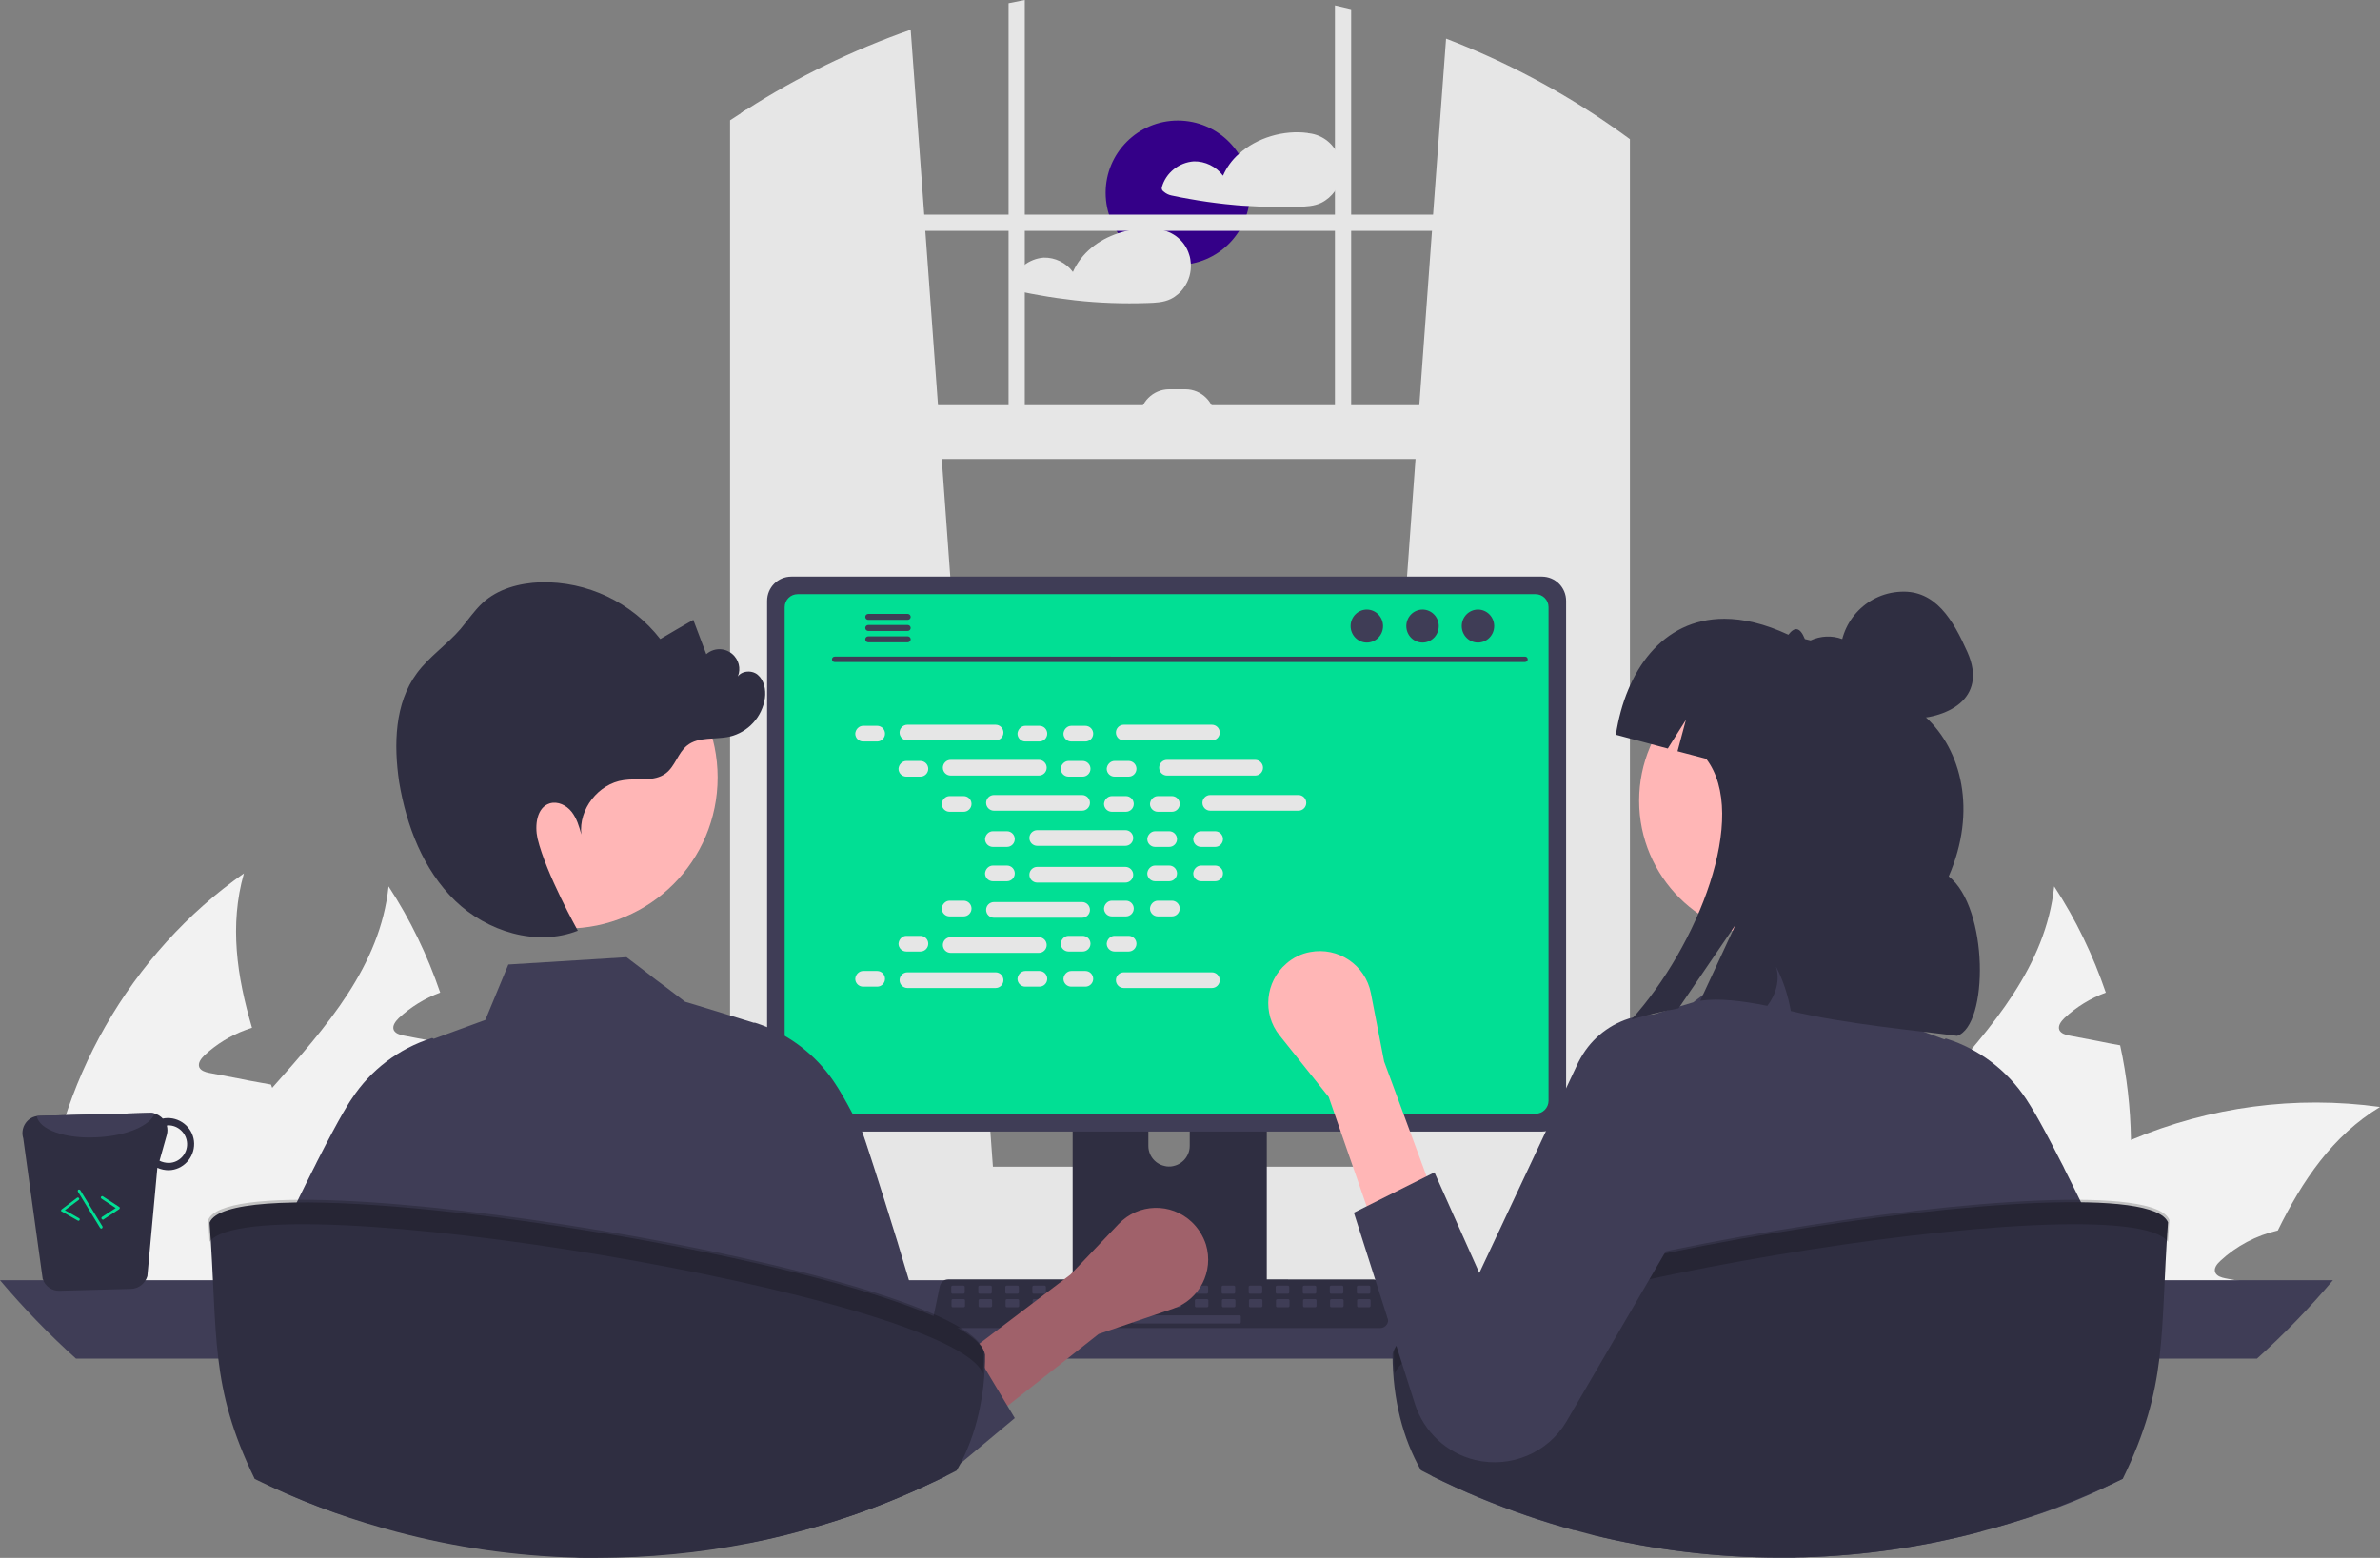 <svg version="1.1" id="Capa_1" xmlns="http://www.w3.org/2000/svg" x="0" y="0" viewBox="0 0 880.2 576.3" style="enable-background:new 0 0 880.2 576.3" xml:space="preserve"><rect x="0" y="0" width="880.2" height="576.3" fill="#808080" stroke="none"/><style>.st1{fill:#e6e6e6}.st2{fill:#f2f2f2}.st3{fill:#3f3d56}.st4{fill:#2f2e41}.st5{fill:#01df94}.st6{opacity:.2;enable-background:new}.st7{fill:#ffb6b6}</style><circle cx="435.6" cy="71.3" r="26.7" style="fill:#340088"/><path class="st1" d="M495.3 58.6c-1.5-5-5.9-8.7-11.2-9.3h-.2c-.1 0-.1 0-.2-.1-8.9-1.2-18.9 1.7-25.6 7.8-2.5 2.2-4.5 5-5.8 8-2.5-3.4-6.6-5.4-10.8-5.3-5.5.4-10.3 4.2-11.8 9.5-.2.7.1 1.3.7 1.7.8.7 1.8 1.2 2.8 1.4 2.2.5 4.4.9 6.7 1.3 4.4.8 8.7 1.4 13.2 1.9 2.9.3 5.8.6 8.8.7 6 .4 12.1.5 18.2.3 3-.1 5.9-.2 8.6-1.5 2-1 3.7-2.5 5-4.3 2.2-3.5 2.8-8 1.6-12.1zM440.4 97.5c-.1-1.1-.2-2.2-.6-3.3-1.5-5-5.9-8.7-11.2-9.3h-.2c-.1 0-.2 0-.2-.1-4.9-.6-10-.1-14.7 1.5-7.3 2.4-13.6 7.3-16.7 14.3-2.5-3.4-6.6-5.4-10.8-5.3-5.5.4-10.3 4.2-11.8 9.5-.2.7.1 1.3.7 1.7.8.7 1.8 1.2 2.8 1.4 2.2.5 4.4.9 6.7 1.3 4.4.8 8.7 1.4 13.1 1.9 8.9 1 17.9 1.3 26.9 1 3-.1 5.9-.2 8.6-1.5 2-1 3.7-2.5 4.9-4.3 1.8-2.5 2.7-5.6 2.5-8.8z"/><path class="st2" d="M788.1 421.5c.4 18.2-2.1 36.4-7.4 53.8-.2.6-.4 1.3-.6 1.9H670.5c1.6-7.7 4.1-15.2 7.4-22.3 9.1-19.4 24-35.9 38.7-52.4 20.2-22.7 40-45.1 43.1-74.6 8 12.2 14.4 25.5 19.1 39.3-5.7 2.1-10.9 5.3-15.3 9.4-1.2 1.2-2.5 2.8-1.9 4.4.6 1.3 2.2 1.8 3.7 2.1 3.5.7 7 1.3 10.5 2 2.8.6 5.5 1.1 8.3 1.6 2.5 11.4 3.8 23.1 4 34.8z"/><path class="st2" d="M880.2 409.5c-17.6 10.7-28.7 27.2-37.8 45.7-7.9 1.8-15.3 5.7-21.2 11.2-1.3 1.2-2.6 2.8-1.9 4.4.6 1.3 2.2 1.8 3.7 2.1 3.5.7 7 1.3 10.5 2-.3.8-.7 1.6-1 2.4H716.2c5.3-7.1 11.1-13.8 17.5-19.9 1.4-1.4 2.8-2.7 4.2-4 14.8-13.4 31.8-24.1 50.2-31.7 29.1-12.3 60.9-16.5 92.1-12.2z"/><path class="st2" d="M735.6 477.2H632.2c-.6-8.3-.5-16.6.1-24.9 4.1-51.1 31.9-99.8 73.9-129.2-5.4 19.1-2.6 38.1 3 57.1-.8.3-1.6.5-2.3.8-5.7 2.1-10.9 5.3-15.3 9.4-1.2 1.2-2.5 2.8-1.9 4.4.6 1.3 2.2 1.8 3.7 2.1 3.5.7 7 1.3 10.5 2 2.8.6 5.6 1.1 8.4 1.6 1.3.2 2.6.5 3.9.7.2.4.3.9.5 1.3 6.5 18 13.7 36.2 17 54.7.8 4.6 1.4 9.3 1.7 14 .1 2 .2 4 .2 6zM172.1 421.5c.4 18.2-2.1 36.4-7.4 53.8-.2.6-.4 1.3-.6 1.9H54.5c1.6-7.7 4.1-15.2 7.4-22.3 9.1-19.4 24-35.9 38.7-52.4 20.2-22.7 40-45.1 43.1-74.6 8 12.2 14.4 25.5 19.1 39.3-5.7 2.1-10.9 5.3-15.3 9.4-1.2 1.2-2.5 2.8-1.9 4.4.6 1.3 2.2 1.8 3.7 2.1 3.5.7 7 1.3 10.5 2 2.8.6 5.5 1.1 8.3 1.6 2.5 11.4 3.8 23.1 4 34.8z"/><path class="st2" d="M264.2 409.5c-17.6 10.7-28.7 27.2-37.8 45.7-7.9 1.8-15.3 5.7-21.2 11.2-1.3 1.2-2.6 2.8-1.9 4.4.6 1.3 2.2 1.8 3.7 2.1 3.5.7 7 1.3 10.5 2-.3.8-.7 1.6-1 2.4H100.2c5.3-7.1 11.1-13.8 17.5-19.9 1.4-1.4 2.8-2.7 4.2-4 14.8-13.4 31.8-24.1 50.2-31.7 29.1-12.3 60.9-16.5 92.1-12.2z"/><path class="st2" d="M119.6 477.2H16.2c-.6-8.3-.5-16.6.1-24.9 4.1-51.1 31.9-99.8 73.9-129.2-5.4 19.1-2.6 38.1 3 57.1-.8.3-1.6.5-2.3.8-5.7 2.1-10.9 5.3-15.3 9.4-1.2 1.2-2.5 2.8-1.9 4.4.6 1.3 2.2 1.8 3.7 2.1 3.5.7 7 1.3 10.5 2 2.8.6 5.6 1.1 8.4 1.6 1.3.2 2.6.5 3.9.7.2.4.3.9.5 1.3 6.5 18 13.7 36.2 17 54.7.8 4.6 1.4 9.3 1.7 14 .1 2 .2 4 .2 6z"/><path class="st1" d="m504.4 433.8 92.4 8.2 1 .1V47.9c-.3-.2-.7-.5-1-.7-19.3-13.5-40.1-24.5-62-32.9L530 79.4l-.4 6-4.7 64.6-1.4 19.9-18.9 261.7-.2 2.2zM276 40.6c-.7.4-1.3.8-2 1.3v400.2l2-.2 91.4-8.1-.2-2.3-18.9-261.7-1.4-19.9-4.7-64.6-.4-6-5-68.3C315.4 18.5 295 28.4 276 40.6z"/><path class="st1" d="M274 41.9c-1.3.9-2.7 1.7-4 2.6v403c0 10.1 6 18.5 14 20.7 1.3.4 2.6.5 4 .5h296.8c1.3 0 2.7-.2 4-.5 3-.8 5.7-2.4 7.8-4.7 4.1-4.3 6.3-10.1 6.2-16v-396c-1.6-1.2-3.3-2.4-5-3.6-.3-.2-.7-.5-1-.7v400.3c0 1.3-.2 2.6-.5 3.8-1.4 6-6.1 10.3-11.5 10.3H288c-6.6 0-12-6.3-12-14.2V40.6c-.7.4-1.3.8-2 1.3z"/><path class="st1" d="M273 79.4h326.8v6H273z"/><path class="st1" d="M499.7 3.4c-2-.5-4-.9-6-1.4v161.8h6V3.4zM379 0l-6 1.2v162.7h6V0zM208.9 458.3c0 3.4.7 6.8 1.9 10 .5 1.2 1.1 2.4 1.8 3.6.9 1.5 1.9 2.9 3 4.2 5.1 5.8 12.4 9.1 20.1 9.1H627c14.8 0 26.8-12 26.8-26.8s-12-26.8-26.8-26.8H235.8c-14.8-.1-26.8 11.9-26.9 26.7z"/><path class="st1" d="M273 149.9h324.8v19.9H273z"/><path class="st1" d="M449.3 154.9h-27.8c0-6 4.9-10.9 10.9-10.9h6c6 0 10.9 4.9 10.9 10.9z"/><path class="st3" d="M0 473.6c8.7 10.3 18.1 20 28.1 29h806.6c10-9 19.4-18.7 28.1-29H0z"/><path class="st4" d="M396.7 376.8v102.6h71.8V376.8c0-1.5-1-2.9-2.4-3.3-.3-.1-.7-.2-1-.2h-64.9c-2 0-3.5 1.6-3.5 3.5zm28 35.2c0-4.2 3.5-7.6 7.7-7.6s7.6 3.4 7.6 7.6v11.9c0 4.2-3.5 7.7-7.7 7.6-4.2 0-7.6-3.4-7.6-7.6V412z"/><path class="st3" d="M396.5 476.1v9.9c0 1.1.9 1.9 1.9 1.9h68.4c1.1 0 1.9-.9 1.9-1.9v-9.9h-72.2zM283.7 222.3v187.3c0 5 4 9 9 9h277.5c5 0 9-4 9-9V222.3c0-5-4-9-9-9H292.7c-5 0-9 4-9 9z"/><path class="st5" d="M290.2 224.6v182.6c0 2.7 2.2 4.8 4.8 4.8h272.9c2.7 0 4.8-2.2 4.8-4.8V224.6c0-2.7-2.2-4.8-4.8-4.8H295c-2.7 0-4.8 2.2-4.8 4.8z"/><path class="st4" d="M345.8 490.2c.6.7 1.4 1.1 2.3 1.1h162.3c1.6 0 3-1.3 3-3 0-.2 0-.4-.1-.6l-2.5-12c-.2-1-.9-1.8-1.9-2.2-.3-.1-.7-.2-1.1-.2H350.6c-.4 0-.7.1-1.1.2-.9.4-1.6 1.2-1.9 2.2l-2.5 12c-.1.9.1 1.8.7 2.5z"/><path class="st3" d="M506.3 478.6h-4c-.3 0-.5-.2-.5-.5v-2c0-.3.2-.5.5-.5h4c.3 0 .5.2.5.5v2c0 .2-.2.5-.5.5zM496.3 478.6h-4c-.3 0-.5-.2-.5-.5v-2c0-.3.2-.5.5-.5h4c.3 0 .5.2.5.5v2c0 .2-.2.5-.5.5zM486.3 478.6h-4c-.3 0-.5-.2-.5-.5v-2c0-.3.2-.5.5-.5h4c.3 0 .5.2.5.5v2c0 .2-.2.5-.5.5zM476.3 478.6h-4c-.3 0-.5-.2-.5-.5v-2c0-.3.2-.5.5-.5h4c.3 0 .5.2.5.5v2c0 .2-.2.5-.5.5zM466.3 478.6h-4c-.3 0-.5-.2-.5-.5v-2c0-.3.2-.5.5-.5h4c.3 0 .5.2.5.5v2c0 .2-.2.5-.5.5zM456.3 478.6h-4c-.3 0-.5-.2-.5-.5v-2c0-.3.2-.5.5-.5h4c.3 0 .5.2.5.5v2c0 .2-.2.5-.5.5zM446.3 478.6h-4c-.3 0-.5-.2-.5-.5v-2c0-.3.2-.5.5-.5h4c.3 0 .5.2.5.5v2c0 .2-.2.5-.5.5zM436.3 478.6h-4c-.3 0-.5-.2-.5-.5v-2c0-.3.2-.5.5-.5h4c.3 0 .5.2.5.5v2c0 .2-.2.5-.5.5zM426.3 478.6h-4c-.3 0-.5-.2-.5-.5v-2c0-.3.2-.5.5-.5h4c.3 0 .5.2.5.5v2c0 .2-.2.5-.5.5zM416.3 478.6h-4c-.3 0-.5-.2-.5-.5v-2c0-.3.2-.5.5-.5h4c.3 0 .5.2.5.5v2c0 .2-.2.5-.5.5zM406.3 478.6h-4c-.3 0-.5-.2-.5-.5v-2c0-.3.2-.5.5-.5h4c.3 0 .5.2.5.5v2c0 .2-.2.5-.5.5zM396.3 478.6h-4c-.3 0-.5-.2-.5-.5v-2c0-.3.2-.5.5-.5h4c.3 0 .5.2.5.5v2c0 .2-.2.5-.5.5zM386.3 478.6h-4c-.3 0-.5-.2-.5-.5v-2c0-.3.2-.5.5-.5h4c.3 0 .5.2.5.5v2c0 .2-.2.5-.5.5zM376.3 478.6h-4c-.3 0-.5-.2-.5-.5v-2c0-.3.2-.5.5-.5h4c.3 0 .5.2.5.5v2c0 .2-.2.5-.5.5zM366.3 478.6h-4c-.3 0-.5-.2-.5-.5v-2c0-.3.2-.5.5-.5h4c.3 0 .5.2.5.5v2c0 .2-.2.5-.5.5zM356.3 478.6h-4c-.3 0-.5-.2-.5-.5v-2c0-.3.2-.5.5-.5h4c.3 0 .5.2.5.5v2c0 .2-.2.5-.5.5zM506.4 483.6h-4c-.3 0-.5-.2-.5-.5v-2c0-.3.2-.5.5-.5h4c.3 0 .5.2.5.5v2c0 .2-.2.5-.5.5zM496.4 483.6h-4c-.3 0-.5-.2-.5-.5v-2c0-.3.2-.5.5-.5h4c.3 0 .5.2.5.5v2c0 .2-.2.5-.5.5zM486.4 483.6h-4c-.3 0-.5-.2-.5-.5v-2c0-.3.2-.5.5-.5h4c.3 0 .5.2.5.5v2c0 .2-.2.5-.5.5zM476.4 483.6h-4c-.3 0-.5-.2-.5-.5v-2c0-.3.2-.5.5-.5h4c.3 0 .5.2.5.5v2c0 .2-.2.5-.5.5zM466.4 483.6h-4c-.3 0-.5-.2-.5-.5v-2c0-.3.2-.5.5-.5h4c.3 0 .5.2.5.5v2c0 .2-.2.5-.5.5zM456.4 483.6h-4c-.3 0-.5-.2-.5-.5v-2c0-.3.2-.5.5-.5h4c.3 0 .5.2.5.5v2c0 .2-.2.5-.5.5zM446.4 483.6h-4c-.3 0-.5-.2-.5-.5v-2c0-.3.2-.5.5-.5h4c.3 0 .5.2.5.5v2c0 .2-.2.5-.5.5zM436.4 483.6h-4c-.3 0-.5-.2-.5-.5v-2c0-.3.2-.5.5-.5h4c.3 0 .5.2.5.5v2c0 .2-.2.5-.5.5zM426.4 483.6h-4c-.3 0-.5-.2-.5-.5v-2c0-.3.2-.5.5-.5h4c.3 0 .5.2.5.5v2c0 .2-.2.5-.5.5zM416.4 483.6h-4c-.3 0-.5-.2-.5-.5v-2c0-.3.2-.5.5-.5h4c.3 0 .5.2.5.5v2c0 .2-.2.5-.5.5zM406.4 483.6h-4c-.3 0-.5-.2-.5-.5v-2c0-.3.2-.5.5-.5h4c.3 0 .5.2.5.5v2c0 .2-.2.5-.5.5zM396.4 483.6h-4c-.3 0-.5-.2-.5-.5v-2c0-.3.2-.5.5-.5h4c.3 0 .5.2.5.5v2c0 .2-.2.5-.5.5zM386.4 483.6h-4c-.3 0-.5-.2-.5-.5v-2c0-.3.2-.5.5-.5h4c.3 0 .5.2.5.5v2c0 .2-.2.5-.5.5zM376.4 483.6h-4c-.3 0-.5-.2-.5-.5v-2c0-.3.2-.5.5-.5h4c.3 0 .5.2.5.5v2c0 .2-.2.5-.5.5zM366.4 483.6h-4c-.3 0-.5-.2-.5-.5v-2c0-.3.2-.5.5-.5h4c.3 0 .5.2.5.5v2c0 .2-.2.5-.5.5zM356.4 483.6h-4c-.3 0-.5-.2-.5-.5v-2c0-.3.2-.5.5-.5h4c.3 0 .5.2.5.5v2c0 .2-.2.5-.5.5zM458.4 489.6h-39c-.3 0-.5-.2-.5-.5v-2c0-.3.2-.5.5-.5h39c.3 0 .5.2.5.5v2c0 .2-.2.5-.5.5zM308.7 244.9H564c.6 0 1-.5 1-1s-.4-1-1-1H308.7c-.6 0-1 .5-1 1 0 .6.4 1 1 1z"/><ellipse class="st3" cx="546.6" cy="231.6" rx="6" ry="6.1"/><ellipse class="st3" cx="526.1" cy="231.6" rx="6" ry="6.1"/><ellipse class="st3" cx="505.5" cy="231.6" rx="6" ry="6.1"/><path class="st3" d="M320 228.2c0 .6.5 1.1 1.1 1.1h14.6c.6 0 1.1-.5 1.1-1.1 0-.6-.5-1.1-1.1-1.1h-14.6c-.6 0-1.1.5-1.1 1.1zM320 232.3c0 .6.5 1.1 1.1 1.1h14.6c.6 0 1.1-.5 1.1-1.1 0-.6-.5-1.1-1.1-1.1h-14.6c-.6 0-1.1.5-1.1 1.1zM320 236.5c0 .6.5 1.1 1.1 1.1h14.6c.6 0 1.1-.5 1.1-1.1 0-.6-.5-1.1-1.1-1.1h-14.6c-.6 0-1.1.5-1.1 1.1z"/><path class="st1" d="M319.2 268.5h5.2c1.6 0 2.9 1.3 2.9 2.9 0 1.6-1.3 2.9-2.9 2.9h-5.2c-1.6 0-2.9-1.3-2.9-2.9.1-1.6 1.4-2.9 2.9-2.9zM379.2 268.5h5.2c1.6 0 2.9 1.3 2.9 2.9 0 1.6-1.3 2.9-2.9 2.9h-5.2c-1.6 0-2.9-1.3-2.9-2.9.1-1.6 1.4-2.9 2.9-2.9zM396.2 268.5h5.2c1.6 0 2.9 1.3 2.9 2.9 0 1.6-1.3 2.9-2.9 2.9h-5.2c-1.6 0-2.9-1.3-2.9-2.9.1-1.6 1.4-2.9 2.9-2.9zM335.6 268.1h32.6c1.6 0 2.9 1.3 2.9 2.9 0 1.6-1.3 2.9-2.9 2.9h-32.6c-1.6 0-2.9-1.3-2.9-2.9 0-1.6 1.3-2.9 2.9-2.9zM415.6 268.1h32.6c1.6 0 2.9 1.3 2.9 2.9 0 1.6-1.3 2.9-2.9 2.9h-32.6c-1.6 0-2.9-1.3-2.9-2.9 0-1.6 1.3-2.9 2.9-2.9zM335.2 281.5h5.2c1.6 0 2.9 1.3 2.9 2.9 0 1.6-1.3 2.9-2.9 2.9h-5.2c-1.6 0-2.9-1.3-2.9-2.9.1-1.6 1.4-2.9 2.9-2.9zM395.2 281.5h5.2c1.6 0 2.9 1.3 2.9 2.9 0 1.6-1.3 2.9-2.9 2.9h-5.2c-1.6 0-2.9-1.3-2.9-2.9.1-1.6 1.4-2.9 2.9-2.9zM412.2 281.5h5.2c1.6 0 2.9 1.3 2.9 2.9 0 1.6-1.3 2.9-2.9 2.9h-5.2c-1.6 0-2.9-1.3-2.9-2.9.1-1.6 1.4-2.9 2.9-2.9zM351.6 281.1h32.6c1.6 0 2.9 1.3 2.9 2.9 0 1.6-1.3 2.9-2.9 2.9h-32.6c-1.6 0-2.9-1.3-2.9-2.9 0-1.6 1.3-2.9 2.9-2.9zM431.6 281.1h32.6c1.6 0 2.9 1.3 2.9 2.9 0 1.6-1.3 2.9-2.9 2.9h-32.6c-1.6 0-2.9-1.3-2.9-2.9 0-1.6 1.3-2.9 2.9-2.9zM351.2 294.5h5.2c1.6 0 2.9 1.3 2.9 2.9 0 1.6-1.3 2.9-2.9 2.9h-5.2c-1.6 0-2.9-1.3-2.9-2.9.1-1.6 1.4-2.9 2.9-2.9zM411.2 294.5h5.2c1.6 0 2.9 1.3 2.9 2.9 0 1.6-1.3 2.9-2.9 2.9h-5.2c-1.6 0-2.9-1.3-2.9-2.9.1-1.6 1.4-2.9 2.9-2.9zM428.2 294.5h5.2c1.6 0 2.9 1.3 2.9 2.9 0 1.6-1.3 2.9-2.9 2.9h-5.2c-1.6 0-2.9-1.3-2.9-2.9.1-1.6 1.4-2.9 2.9-2.9zM367.6 294.1h32.6c1.6 0 2.9 1.3 2.9 2.9 0 1.6-1.3 2.9-2.9 2.9h-32.6c-1.6 0-2.9-1.3-2.9-2.9 0-1.6 1.3-2.9 2.9-2.9zM447.6 294.1h32.6c1.6 0 2.9 1.3 2.9 2.9 0 1.6-1.3 2.9-2.9 2.9h-32.6c-1.6 0-2.9-1.3-2.9-2.9 0-1.6 1.3-2.9 2.9-2.9zM367.2 307.5h5.2c1.6 0 2.9 1.3 2.9 2.9 0 1.6-1.3 2.9-2.9 2.9h-5.2c-1.6 0-2.9-1.3-2.9-2.9.1-1.6 1.4-2.9 2.9-2.9zM427.2 307.5h5.2c1.6 0 2.9 1.3 2.9 2.9 0 1.6-1.3 2.9-2.9 2.9h-5.2c-1.6 0-2.9-1.3-2.9-2.9.1-1.6 1.4-2.9 2.9-2.9zM444.2 307.5h5.2c1.6 0 2.9 1.3 2.9 2.9 0 1.6-1.3 2.9-2.9 2.9h-5.2c-1.6 0-2.9-1.3-2.9-2.9.1-1.6 1.4-2.9 2.9-2.9zM383.6 307.1h32.6c1.6 0 2.9 1.3 2.9 2.9 0 1.6-1.3 2.9-2.9 2.9h-32.6c-1.6 0-2.9-1.3-2.9-2.9 0-1.6 1.3-2.9 2.9-2.9zM379.2 359.2h5.2c1.6 0 2.9 1.3 2.9 2.9 0 1.6-1.3 2.9-2.9 2.9h-5.2c-1.6 0-2.9-1.3-2.9-2.9.1-1.6 1.4-2.9 2.9-2.9zM396.2 359.2h5.2c1.6 0 2.9 1.3 2.9 2.9 0 1.6-1.3 2.9-2.9 2.9h-5.2c-1.6 0-2.9-1.3-2.9-2.9.1-1.6 1.4-2.9 2.9-2.9zM415.6 359.7h32.6c1.6 0 2.9 1.3 2.9 2.9 0 1.6-1.3 2.9-2.9 2.9h-32.6c-1.6 0-2.9-1.3-2.9-2.9 0-1.6 1.3-2.9 2.9-2.9zM319.2 359.2h5.2c1.6 0 2.9 1.3 2.9 2.9 0 1.6-1.3 2.9-2.9 2.9h-5.2c-1.6 0-2.9-1.3-2.9-2.9.1-1.6 1.4-2.9 2.9-2.9zM335.6 359.7h32.6c1.6 0 2.9 1.3 2.9 2.9 0 1.6-1.3 2.9-2.9 2.9h-32.6c-1.6 0-2.9-1.3-2.9-2.9 0-1.6 1.3-2.9 2.9-2.9zM335.2 346.2h5.2c1.6 0 2.9 1.3 2.9 2.9 0 1.6-1.3 2.9-2.9 2.9h-5.2c-1.6 0-2.9-1.3-2.9-2.9.1-1.6 1.4-2.9 2.9-2.9zM395.2 346.2h5.2c1.6 0 2.9 1.3 2.9 2.9 0 1.6-1.3 2.9-2.9 2.9h-5.2c-1.6 0-2.9-1.3-2.9-2.9.1-1.6 1.4-2.9 2.9-2.9zM412.2 346.2h5.2c1.6 0 2.9 1.3 2.9 2.9 0 1.6-1.3 2.9-2.9 2.9h-5.2c-1.6 0-2.9-1.3-2.9-2.9.1-1.6 1.4-2.9 2.9-2.9zM351.6 346.7h32.6c1.6 0 2.9 1.3 2.9 2.9 0 1.6-1.3 2.9-2.9 2.9h-32.6c-1.6 0-2.9-1.3-2.9-2.9 0-1.6 1.3-2.9 2.9-2.9zM351.2 333.2h5.2c1.6 0 2.9 1.3 2.9 2.9 0 1.6-1.3 2.9-2.9 2.9h-5.2c-1.6 0-2.9-1.3-2.9-2.9.1-1.6 1.4-2.9 2.9-2.9zM411.2 333.2h5.2c1.6 0 2.9 1.3 2.9 2.9 0 1.6-1.3 2.9-2.9 2.9h-5.2c-1.6 0-2.9-1.3-2.9-2.9.1-1.6 1.4-2.9 2.9-2.9zM428.2 333.2h5.2c1.6 0 2.9 1.3 2.9 2.9 0 1.6-1.3 2.9-2.9 2.9h-5.2c-1.6 0-2.9-1.3-2.9-2.9.1-1.6 1.4-2.9 2.9-2.9zM367.6 333.7h32.6c1.6 0 2.9 1.3 2.9 2.9 0 1.6-1.3 2.9-2.9 2.9h-32.6c-1.6 0-2.9-1.3-2.9-2.9 0-1.6 1.3-2.9 2.9-2.9zM367.2 320.2h5.2c1.6 0 2.9 1.3 2.9 2.9 0 1.6-1.3 2.9-2.9 2.9h-5.2c-1.6 0-2.9-1.3-2.9-2.9.1-1.6 1.4-2.9 2.9-2.9zM427.2 320.2h5.2c1.6 0 2.9 1.3 2.9 2.9 0 1.6-1.3 2.9-2.9 2.9h-5.2c-1.6 0-2.9-1.3-2.9-2.9.1-1.6 1.4-2.9 2.9-2.9zM444.2 320.2h5.2c1.6 0 2.9 1.3 2.9 2.9 0 1.6-1.3 2.9-2.9 2.9h-5.2c-1.6 0-2.9-1.3-2.9-2.9.1-1.6 1.4-2.9 2.9-2.9zM383.6 320.7h32.6c1.6 0 2.9 1.3 2.9 2.9 0 1.6-1.3 2.9-2.9 2.9h-32.6c-1.6 0-2.9-1.3-2.9-2.9 0-1.6 1.3-2.9 2.9-2.9z"/><path class="st3" d="M349.9 546c-.2.1-.4.2-.7.3-1.4.7-2.8 1.4-4.2 2-4.2 2-8.5 3.9-12.8 5.7-11.4 4.8-23.1 8.8-35 12-2-12.5-3.9-41.9-5.8-63.5-.3-4.1-.7-7.9-1-11.2-.3-4.4-1-8.8-1.9-13.1-.1-.3-.2-.7-.4-1 .2 1.7.4 6.9.6 14 .1 3.3.2 7.1.3 11.2.5 20.8 1 49.2 1.5 65.3-1.4.3-2.8.7-4.2 1l-2.7.6c-1.1.2-2.2.5-3.2.7-1.1.2-2.3.5-3.4.7-18.5 3.6-37.2 5.4-56.1 5.4H216.1c-1.1 0-2.2 0-3.4-.1-22.2-.6-44.3-3.8-65.8-9.5l.9-64.1.1-11.2.1-4.2c-.5 1.4-.8 2.8-.9 4.2-.4 2.7-.7 6.6-1.1 11.2-1.4 17.8-2.8 46.4-4.2 62.7-17.3-4.9-29.9-9.4-45.7-17.3l-1.8-.9c.1-.8.2-1.5.3-2.3 1.8-12.4-.3-28.6 1.7-42.2 1.5-10.4 3.1-20.5 4.6-29 1.9-10.2 3.8-18.3 5.7-22.2 2.2-4.5 4.4-9 6.5-13.2l2.7-5.4c.5-1 1-1.9 1.4-2.8 2.1-4.2 4.2-8.1 6-11.5 1.3-2.4 2.5-4.6 3.6-6.5 1.3-2.2 2.4-4.1 3.4-5.5 6.9-10.5 17.3-18.4 29.3-22.2l.3-.1.3.1.3.2 19.1-7 8.5-20.5 43.7-2.7 7.1 5.4 3.6 2.8 3.9 2.9 7.1 5.4 2 .6 3 .9 20.5 6.3.2-.1.3.1c10.9 3.5 20.5 10.3 27.4 19.5.7.9 1.3 1.8 1.9 2.7 1.7 2.5 3.9 6.3 6.5 11.2 1.1 2 2.2 4.2 3.5 6.5.7 1.4 7 21 13.2 41.1 5.7 18.8 11.3 38 12 42.9.1.9.3 1.8.4 2.7.8 5.7 1.7 11.4 2.4 17 1.2 8.3 2.3 16.3 3.4 23.4-.2.4-.2.5-.2.6z"/><path class="st6" d="m303.6 473.6-8.5-32.8-7.5 28.3z"/><path class="st4" d="M15.8 473.2c.9 2.6 3.4 4.4 6.2 4.3l26.5-.7c2.8-.1 5.2-2 6-4.7l3.7-40.1c1.3.6 2.8.9 4.2.9 5.3-.1 9.5-4.6 9.4-9.9-.1-5.3-4.6-9.5-9.9-9.4-.6 0-1.2.1-1.7.2-1.3-1.4-3-2.1-4.9-2.1l-40.8 1.1c-.3 0-.7.1-1 .1-3.5.6-5.7 4-5.1 7.4.1.3.1.6.2.8l7.2 52.1zM59 429.4l2.7-9.6c.3-1.1.3-2.3 0-3.4.1 0 .2-.1.4-.1 3.8-.1 7 3 7.1 6.8.1 3.8-2.9 7-6.7 7.1-1.3 0-2.5-.3-3.5-.8z"/><path class="st3" d="M13.6 412.9c.9 5 10.6 8.5 22.4 7.8 10.8-.5 19.6-4.3 21.2-8.8-.6-.2-1.2-.3-1.8-.2l-40.8 1.1c-.3 0-.6 0-1 .1z"/><path class="st5" d="M38.1 451.2c.1 0 .1 0 .2-.1l5.8-3.8c.2-.2.3-.5.1-.7 0-.1-.1-.1-.1-.1l-6-3.9c-.2-.2-.5-.1-.7.1s-.1.5.1.7l5.3 3.5-5.1 3.3c-.2.2-.3.5-.1.7.1.2.3.3.5.3zM29.1 451.6c.3-.1.4-.3.4-.6 0-.1-.1-.2-.2-.3l-5.3-3 5.1-3.8c.2-.2.3-.5.1-.7-.2-.2-.5-.3-.7-.1l-5.7 4.3c-.2.2-.3.5-.1.7 0 .1.1.1.2.1l6 3.4h.2zM37.6 454.5s.1 0 .1-.1c.2-.1.3-.5.2-.7l-8.2-13.4c-.1-.2-.5-.3-.7-.2-.2.1-.3.4-.2.7l8.2 13.4c.1.2.4.3.6.3z"/><path class="st3" d="m785.1 547-1.8.9c-15.8 7.9-28.4 12.4-45.7 17.3-1.5-16.3-2.9-45-4.2-62.7-.4-4.6-.7-8.5-1.1-11.2-.1-1.5-.4-2.9-.9-4.2l.1 4.2.2 11.2.9 64.1c-21.5 5.7-43.6 8.9-65.8 9.5-1.2 0-2.3 0-3.4.1h-4.9c-23.4 0-46.8-2.8-69.5-8.4.5-16.1 1-44.5 1.4-65.3.1-4.1.2-7.9.3-11.2.2-7.2.4-12.3.6-14-.2.3-.3.6-.4 1-.9 4.3-1.6 8.7-1.9 13.1-.3 3.3-.7 7.1-1 11.2-1.9 21.6-3.8 51-5.8 63.5-11.9-3.2-23.6-7.3-35-12-6-2.5-11.9-5.2-17.7-8.1 1.1-7.2 2.2-15.3 3.4-23.6.9-6.5 1.9-13.2 2.8-19.8 1.5-10.2 52.5-120.1 64.5-124l.3-.1.2.1 20.5-6.3 3-.9 2-.6 7.1-5.4 3.8-2.9 3.6-2.8 7.1-5.4 43.7 2.7 8.5 20.5 19.1 7 .3-.2.3-.1.3.1c12 3.8 22.3 11.7 29.3 22.2.9 1.4 2.1 3.3 3.4 5.5 1.1 1.9 2.3 4.1 3.6 6.5 1.8 3.4 3.9 7.3 6 11.5.5.9 1 1.9 1.4 2.8l2.7 5.4c2.1 4.2 4.3 8.7 6.5 13.2 1.9 3.9 3.8 12 5.7 22.2 1.6 8.5 3.1 18.5 4.6 29 2 13.5-.1 29.7 1.7 42.2 0 .7.1 1.5.2 2.2z"/><circle class="st7" cx="657" cy="296.2" r="50.8"/><path class="st6" d="m575.7 473.6 8.5-32.8 7.5 28.3z"/><path class="st4" d="M801.8 452.2c-3 41.9.1 60.3-16.7 94.8-15.3 7.5-31.2 13.6-47.5 18.2-1.7.5-3.4.9-5.1 1.4-21.5 5.7-43.6 8.9-65.8 9.5-1.2 0-2.3 0-3.4.1h-4.9c-23.4 0-46.8-2.8-69.5-8.4-2.3-.6-4.5-1.2-6.8-1.8-11.9-3.2-23.6-7.3-35-12-6-2.5-11.9-5.2-17.7-8.1-1.3-.7-2.6-1.3-3.9-2-6.6-11.7-10.4-25.8-10.5-42.9 4.5-29.3 276.6-74.1 286.8-48.8z"/><path class="st6" d="M801.8 459.4c.2-2.6.3-5.3.5-8.1-10.1-25.3-282.2 19.5-286.8 48.9 0 2.7.1 5.3.3 7.9 11.1-29 269.6-71.6 286-48.7z"/><path class="st7" d="m508.2 454.2 22.3-11.2-18.6-50.3-4.9-25.3c-2-10.4-12.1-17.2-22.5-15.2-3.3.6-6.3 2.1-8.8 4.3-7.8 6.7-8.9 18.5-2.5 26.5l18.2 22.8 16.8 48.4z"/><path class="st3" d="m530.5 433.7-29.8 14.9 22.6 70.8c3.3 10.3 11.8 18.2 22.3 20.7 13.1 3.1 26.8-2.6 33.7-14.2l59.9-102.7c8.8-14.7 4.3-33.8-10.2-43-14.8-9.3-34.3-5-43.6 9.8-.6 1-1.2 2-1.7 3l-36.6 77.9-16.6-37.2z"/><circle class="st7" cx="209.5" cy="287.6" r="55.9"/><path class="st4" d="M154.2 249c4.5-6.1 11.1-10.5 16.1-16.3 2.7-3.2 5-6.7 8.1-9.6 5.7-5.3 13.7-7.4 21.5-7.7 17.3-.4 33.7 7.4 44.3 21 4.1-2.4 8.1-4.8 12.2-7.1 1.6 4.2 3.2 8.5 4.8 12.7 3.1-2.7 7.7-2.4 10.4.7 2.1 2.4 2.4 5.8.8 8.5 1-3 5.4-3.6 7.8-1.6 2.4 2 3.1 5.5 2.7 8.6-1 7-6.2 12.7-13.1 14.3-5.3 1.2-11.5-.1-15.7 3.3-3.4 2.7-4.4 7.7-7.9 10.3-4.3 3.2-10.3 1.7-15.6 2.5-9.3 1.3-16.7 10.8-15.6 20.1-.8-2.9-1.7-6-3.6-8.4-1.9-2.4-5.1-4-8.1-3.1-4.8 1.5-5.6 8.1-4.5 13 3.1 13 14.9 34.1 14.9 34.1-15.3 6-33.6.3-45.4-11.1-11.8-11.5-18-27.7-20.7-44-2-13.7-1.7-29 6.6-40.2zM720.7 324.2c10.6-24.4 4.6-46.8-8.4-58.8-5.1-11.4-11.9-20.2-19.6-22.3-3.8-2.4-7.4-5.2-11.4-6.7-3.8-1.4-8-1.2-11.7.5l-2.1-.5c-1.8-4.5-3.8-4.6-6.1-1.6-8.8-4.1-16.7-5.9-23.7-5.9-23 0-36.5 19.4-40.1 42.9l19.2 5.1 6.7-10.6-3.1 11.6 10.6 2.8c16.1 21-3.2 69.4-27.6 96.4 5.8-1.6 11.6-3 17.4-4.1l21-30.8-13 28c6.8-1 15.4 0 24.8 1.9 3.2-4.1 4.8-9.7 3.2-14.6 2.7 5.2 4.5 10.8 5.5 16.5 19.9 4.8 47 7.3 61.5 9.2 11.7-3.9 11.7-47.4-3.1-59z"/><path class="st4" d="M727.6 241.2c7.8 17.5-7.9 25-22.3 24.7-13-.2-24.1-9.3-24.7-22.3-.7-13 9.3-24.1 22.3-24.7 12.9-.7 19.4 10.4 24.7 22.3z"/><path d="m366 525.3-12.8-21.4 42.7-32.4 17.8-18.7c7.3-7.7 19.4-8 27.1-.7 2.4 2.3 4.2 5.2 5.2 8.3 3 9.9-2.4 20.4-12.1 23.7l-27.6 9.4-40.3 31.8z" style="fill:#a0616a"/><path class="st3" d="m375.3 524.6-20 16.7-5.4 4.5-.6.5c-1.4.7-2.8 1.4-4.2 2-4.2 2-8.5 3.9-12.8 5.7-11.4 4.8-23.1 8.8-35 12-2.3.6-4.5 1.2-6.8 1.8-1.4.3-2.8.7-4.2 1l-2.7.6c-1.1.2-2.2.5-3.2.7-1.1.2-2.3.5-3.4.7-6.1-5.8-9.6-14-9.6-22.4v-.8l3.2-82.3 1.4-36.5c.5-17.2 14.5-30.8 31.7-30.8 1 0 1.9 0 2.9.1.7.9 1.3 1.8 1.9 2.7 1.7 2.5 3.9 6.3 6.5 11.2 1.1 2 2.2 4.2 3.5 6.5.7 1.4 7 21 13.2 41.1l-2.7 21-4.9 37.8 20-13.1 14.1-9.3 1.7 2.8 4.3 7.3 8.4 14 2.7 4.5z"/><path class="st4" d="M364.3 501.1c0 1.7 0 3.4-.1 5-.2 4.6-.7 9.1-1.6 13.6-1.4 7.5-3.8 14.8-7.3 21.6l-1.5 2.7c-1.3.7-2.6 1.3-3.9 2-.2.1-.4.2-.7.3-5.6 2.8-11.2 5.4-17 7.8-11.4 4.8-23.1 8.8-35 12-2.3.6-4.5 1.2-6.8 1.8-4.4 1.1-8.9 2.1-13.5 3-18.5 3.6-37.2 5.4-56.1 5.4H216c-1.1 0-2.2 0-3.4-.1-22.2-.6-44.3-3.8-65.8-9.5-1.7-.5-3.4-.9-5.1-1.4-16.3-4.6-32.3-10.7-47.5-18.2-16.8-34.5-13.6-53-16.7-94.8 6.2-15.6 111.8-4.6 193.1 13 22.1 4.8 42.3 10 58.3 15.4 16.5 5.5 28.5 11.2 33.2 16.4 1.1 1.1 1.9 2.5 2.2 4z"/><path class="st6" d="M77.5 459.4c-.2-2.6-.3-5.3-.5-8.1 10.1-25.3 282.2 19.5 286.8 48.9 0 2.7-.1 5.3-.3 7.9-11.2-29-269.6-71.6-286-48.7z"/></svg>